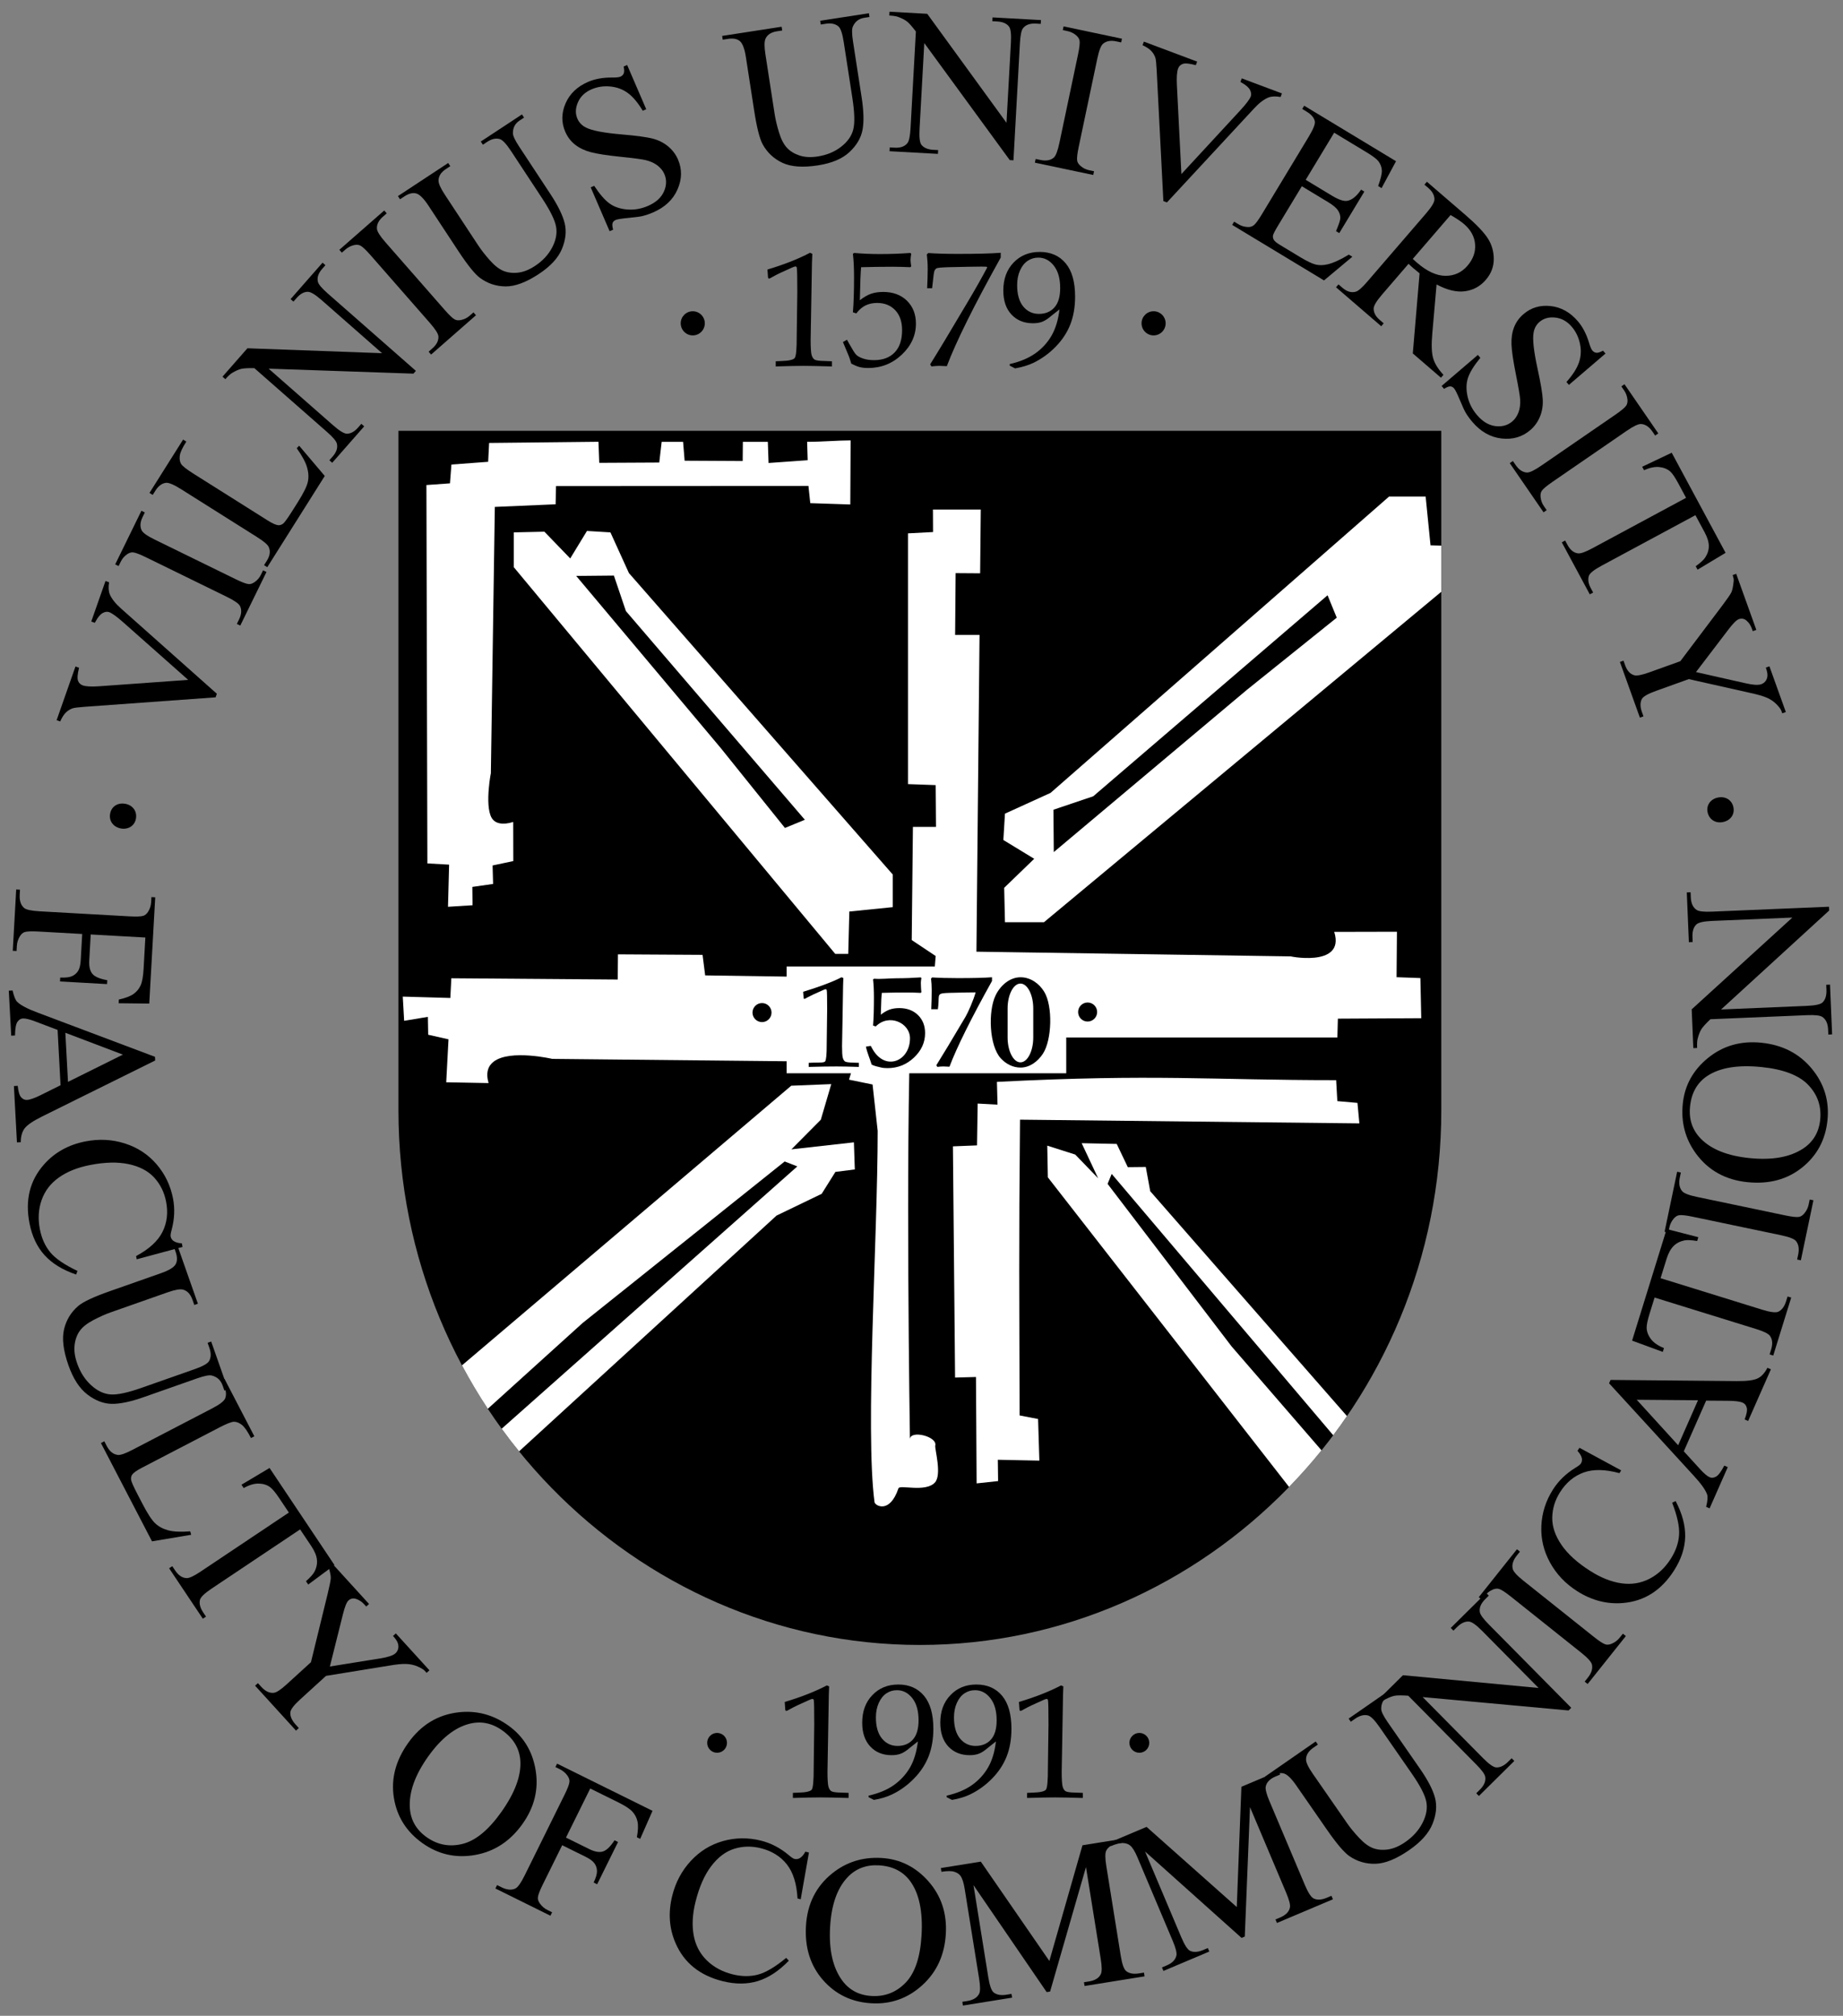 <?xml version="1.0" encoding="utf-8"?>
<!-- Generator: Adobe Illustrator 15.0.0, SVG Export Plug-In . SVG Version: 6.00 Build 0)  -->
<!DOCTYPE svg PUBLIC "-//W3C//DTD SVG 1.1//EN" "http://www.w3.org/Graphics/SVG/1.1/DTD/svg11.dtd">
<svg version="1.1" id="Layer_1" xmlns="http://www.w3.org/2000/svg" xmlns:xlink="http://www.w3.org/1999/xlink" x="0px" y="0px"
	 width="631px" height="690px" viewBox="0 0 631 690" enable-background="new 0 0 631 690" xml:space="preserve">
<rect x="0" y="0" width="631" height="690" fill="#808080" stroke="none"/>
<path d="M136.418,147.461h357.047v232.656c0,100.613-80.344,182.941-178.516,182.941h-0.016
	c-98.172,0-178.516-82.328-178.516-182.941V147.461z M136.418,147.461"/>
<path fill="#FFFFFF" d="M457.871,376.902l6.891,0.609l0.656,7.016l-116.188-1.273c-0.438,44.477-0.234,60.035-0.141,101.238
	l6.328,1.223l0.438,14.246l-14.219-0.293l0.094,7.293l-7.359,0.793l-0.219-36.414l-7.156,0.188l-0.734-79.141l8.25-0.328
	l0.219-14.32l6.797,0.363l-0.203-7.781c54.109-2.777,73.344-0.59,116.141-0.59L457.871,376.902L457.871,376.902z M457.871,376.902"
	/>
<path fill="#FFFFFF" d="M197.277,197.133l49.469,58.893l22,27.375l6.813-2.801l-61.266-71.436l-4.109-12.154L197.277,197.133z
	 M243.559,228.4l62.109,70.953v11.156l-14.875,1.5l-0.375,14.5h-4.453L175.902,194.133v-11.904l10.484-0.234l8.844,9.154
	l5.734-9.408l8.031,0.488l6.328,13.92L243.559,228.4z M243.559,228.4"/>
<path fill="#FFFFFF" d="M319.418,174.412h16.375l-0.219,21.828l-8.391-0.059l-0.172,21.156h8.359l-1.063,108.418l107.781,1.613
	c-2.469-0.393,18.734,4.371,14.719-8.393l21.469-0.049l-0.125,15.564l8.156,0.297l0.297,13.738l-28.547,0.156l-0.172,6.449H350.293
	l0.328-5.344l-22.688-0.535l-1.781-7.984l-6.969,0.328l1.172-14.357l-8.203-5.467l0.406-38.732h7.906l-0.109-14.301l-9.484-0.34
	v-85.832l8.578-0.451L319.418,174.412z M319.418,174.412"/>
<path fill="#FFFFFF" d="M300.496,387.082l-1.75-15.867l-8.063-1.648l1.859-6.07l-103.5-1.051c0.438,0.082-14.344-3.402-20.016,0.941
	c-1.891,1.434-2.781,3.746-1.75,7.344l-14.5-0.27l0.781-14.707l-6.953-1.57l-0.109-6.117l-8.125,1.344l-0.469-8.277l16.281,0.465
	l0.344-6.744l56.969,0.436l0.078-8.625l28.969,0.174l0.891,7.031l57,0.859l0.031,6.627l7.313,0.875l-0.234,5.746l6.328,0.344
	c-1.906,45.676-0.328,144.328-0.328,144.328c0-3.277,9.438-1,8.672,2.141c-0.266,1.066,2.391,10.066-0.172,12.723
	c-3.297,3.398-11.984,0.605-12.438,1.934c-3.016,8.926-8.031,5.91-8.188,4.738C296.137,489.41,300.512,423.426,300.496,387.082
	L300.496,387.082z M300.496,387.082"/>
<path fill="#FFFFFF" d="M291.121,172.682l-13.703-0.453l-0.625-5.891l-86.422,0.047l-0.141,6.232l-20.813,0.893l-1.359,91.295
	c0.234-1.549-2.266,10.752,0.266,15.123c1.141,1.984,3.75,2.564,7.391,1.426l0.031,13.387l-7.094,1.5l0.172,6.328l-7.109,1.016
	l0.078,6.27l-8.406,0.531l0.375-14.424l-7.438-0.42l-0.328-129.516l8.063-0.58l0.5-6.436l12.578-0.941l0.328-6.451l37.438-0.404
	l0.266,7.215l20.547-0.107l0.828-7.092h7.328l0.531,6.469l19.875,0.107l0.063-6.576h8.547l0.25,7.248l13.391-0.951l-0.188-6.297
	c5.281,0,10.547-0.488,14.891-0.488L291.121,172.682z M291.121,172.682"/>
<path d="M237.184,106.541c2.281,0,4.125,1.859,4.125,4.125c0,2.279-1.844,4.139-4.125,4.139s-4.125-1.859-4.125-4.139
	C233.059,108.4,234.902,106.541,237.184,106.541L237.184,106.541z M237.184,106.541"/>
<path d="M265.59,125.428v-1.762l2.125-0.098c2.438-0.076,3.906-0.42,4.375-1.027c0.484-0.613,0.703-3.096,0.688-7.473l0.203-15.076
	c0-5.047-0.063-7.811-0.172-8.326c-0.047-0.313-0.219-0.469-0.484-0.469c-0.188,0-0.594,0.156-1.25,0.436
	c-3.078,1.359-5.188,2.359-6.328,3.016c-0.797,0.469-1.266,0.705-1.391,0.705c-0.234,0-0.359-0.141-0.406-0.453l-0.188-2.645
	c5.688-1.699,10.547-3.607,14.563-5.73l0.797,0.359l-0.125,3.061l-0.266,15.672l-0.188,10.703c0,2.58,0.109,4.279,0.313,5.107
	c0.234,0.828,0.578,1.393,1.063,1.672c0.469,0.285,1.625,0.441,3.453,0.469l2.469,0.098v1.762c-4.531-0.123-7.766-0.199-9.672-0.199
	C272.98,125.229,269.793,125.305,265.59,125.428L265.59,125.428z M288.605,117.084l1.391-0.795l0.672,1.236
	c1.234,2.203,2.047,3.5,2.453,3.875c0.516,0.527,1.313,0.969,2.391,1.328c1.078,0.371,2.313,0.545,3.734,0.545
	c3.031,0,5.375-0.873,7.078-2.656c1.688-1.748,2.531-4.297,2.531-7.607c0-2.893-0.781-5.172-2.344-6.828s-3.641-2.484-6.203-2.484
	c-1.484,0-2.813,0.279-4,0.859c-1.172,0.592-2.219,1.5-3.125,2.717l-1.172-0.373c0.266-3.145,0.391-7.172,0.391-12.063
	c0-3.049-0.125-5.721-0.391-7.984l0.469-0.27c2.844,0.254,5.766,0.377,8.75,0.377c3.625,0,7.094-0.123,10.438-0.377l0.313,0.27
	c-0.156,0.902-0.234,1.607-0.234,2.123c0,0.469,0.078,1.205,0.234,2.189l-0.313,0.295c-2.078-0.092-4.063-0.156-5.953-0.156
	c-3.797,0-7.438,0.064-10.891,0.156c-0.156,1.393-0.313,5.156-0.438,11.313c1.344-1.045,2.625-1.797,3.828-2.217
	c1.219-0.424,2.609-0.629,4.156-0.629c3.375,0,6.078,1,8.141,3c2.047,2.018,3.078,4.629,3.078,7.846
	c0,4.047-1.625,7.596-4.844,10.627c-3.234,3.045-7.063,4.561-11.484,4.561c-1.125,0-2.094-0.092-2.922-0.313
	c-0.813-0.203-1.781-0.607-2.891-1.203c-0.297-1.045-0.578-1.889-0.813-2.5L288.605,117.084z M319.137,98.648h-1.703
	c0.109-2.393,0.188-4.58,0.188-6.58c0-1.779-0.109-3.436-0.297-4.969l0.484-0.482c2.688,0.188,6.031,0.295,10.063,0.295
	c6.531,0,11.453-0.123,14.75-0.387v1.641c-9.109,16.344-15.266,28.746-18.453,37.172c-1.203-0.064-2.063-0.109-2.578-0.109
	c-0.781,0-1.672,0.076-2.672,0.199l-0.453-0.715c2.484-3.957,6.719-10.973,12.672-21.047c2.797-4.689,5.078-8.738,6.875-12.141
	l-0.297-0.236l-1.719-0.033c-1.938,0-5.75,0.082-11.391,0.205c-2.344,0.08-3.672,0.205-3.984,0.393s-0.563,0.516-0.734,0.984
	c-0.141,0.482-0.359,1.902-0.578,4.262L319.137,98.648z M347.543,126.1l-1.844-0.951v-0.531c3.5-0.779,6.422-2.018,8.766-3.656
	c2.328-1.656,4.188-3.688,5.578-6.107c1.375-2.408,2.281-5.393,2.703-8.953l-2.813,2.217c-1.156,1-2.188,1.672-3.094,2.016
	c-0.891,0.344-1.969,0.516-3.172,0.516c-3.031,0-5.484-0.982-7.344-2.967c-1.875-1.984-2.813-4.736-2.813-8.254
	c0-3.918,1.172-7.107,3.5-9.543c2.344-2.439,5.328-3.656,8.969-3.656c3.734,0,6.703,1.297,8.859,3.871
	c2.172,2.582,3.25,6.377,3.25,11.426c0,3.559-0.547,6.748-1.641,9.531c-1.094,2.781-2.766,5.328-5.016,7.625
	c-2.25,2.311-4.766,4.123-7.578,5.5C352.09,125.025,349.98,125.666,347.543,126.1L347.543,126.1z M348.246,97.6
	c0,3.156,0.688,5.582,2.078,7.301c1.391,1.684,3.188,2.545,5.375,2.545c2.219,0,3.984-0.732,5.297-2.205
	c1.328-1.467,1.984-3.684,1.984-6.656c0-3.246-0.719-5.779-2.156-7.623s-3.219-2.779-5.313-2.779c-1.328,0-2.531,0.359-3.625,1.074
	c-1.094,0.721-1.984,1.813-2.641,3.285C348.574,94.025,348.246,95.713,348.246,97.6L348.246,97.6z M348.246,97.6"/>
<path d="M394.965,106.541c2.281,0,4.125,1.859,4.125,4.125c0,2.279-1.844,4.139-4.125,4.139s-4.125-1.859-4.125-4.139
	C390.84,108.4,392.684,106.541,394.965,106.541L394.965,106.541z M394.965,106.541"/>
<path d="M390.09,593.168c1.875,0,3.391,1.531,3.391,3.398c0,1.879-1.516,3.395-3.391,3.395s-3.406-1.516-3.406-3.395
	C386.684,594.699,388.215,593.168,390.09,593.168L390.09,593.168z M390.09,593.168"/>
<path d="M245.512,593.168c1.875,0,3.391,1.531,3.391,3.398c0,1.879-1.516,3.395-3.391,3.395s-3.391-1.516-3.391-3.395
	C242.121,594.699,243.637,593.168,245.512,593.168L245.512,593.168z M245.512,593.168"/>
<path d="M271.465,615.426v-1.742l2.094-0.086c2.422-0.07,3.875-0.414,4.359-1.016c0.453-0.605,0.688-3.07,0.672-7.398l0.188-14.945
	c0-5-0.047-7.746-0.156-8.262c-0.063-0.293-0.219-0.449-0.484-0.449c-0.172,0-0.594,0.141-1.234,0.434
	c-3.047,1.328-5.141,2.344-6.281,2.984c-0.781,0.465-1.25,0.688-1.359,0.688c-0.25,0-0.375-0.141-0.406-0.434l-0.188-2.633
	c5.641-1.68,10.438-3.57,14.422-5.664l0.781,0.336l-0.109,3.051l-0.266,15.531l-0.188,10.59c0,2.551,0.109,4.238,0.313,5.066
	c0.219,0.828,0.563,1.379,1.047,1.656c0.469,0.277,1.609,0.434,3.438,0.465l2.438,0.086v1.742c-4.5-0.121-7.703-0.188-9.578-0.188
	C278.793,615.238,275.621,615.305,271.465,615.426L271.465,615.426z M299.215,616.098l-1.828-0.93v-0.535
	c3.453-0.777,6.359-1.984,8.672-3.621c2.297-1.641,4.141-3.656,5.531-6.051c1.359-2.395,2.25-5.344,2.672-8.879l-2.781,2.207
	c-1.141,0.98-2.172,1.656-3.063,1.984c-0.891,0.344-1.953,0.516-3.141,0.516c-3,0-5.438-0.984-7.281-2.934
	c-1.859-1.969-2.797-4.688-2.797-8.172c0-3.895,1.156-7.051,3.484-9.453c2.313-2.426,5.266-3.629,8.875-3.629
	c3.719,0,6.641,1.285,8.781,3.824c2.156,2.57,3.219,6.328,3.219,11.313c0,3.551-0.547,6.688-1.625,9.461
	c-1.094,2.762-2.734,5.277-4.969,7.555c-2.219,2.289-4.719,4.102-7.5,5.445C303.699,615.043,301.621,615.684,299.215,616.098
	L299.215,616.098z M299.887,587.871c0,3.125,0.688,5.531,2.078,7.211c1.375,1.688,3.156,2.535,5.328,2.535
	c2.188,0,3.938-0.715,5.25-2.172c1.297-1.449,1.953-3.656,1.953-6.59c0-3.223-0.703-5.738-2.125-7.566
	c-1.438-1.828-3.188-2.746-5.266-2.746c-1.313,0-2.516,0.344-3.594,1.059c-1.078,0.703-1.969,1.801-2.625,3.254
	C300.215,584.32,299.887,585.996,299.887,587.871L299.887,587.871z M325.949,616.098l-1.828-0.93v-0.535
	c3.453-0.777,6.344-1.984,8.672-3.621c2.297-1.641,4.141-3.656,5.516-6.051s2.266-5.344,2.672-8.879l-2.766,2.207
	c-1.156,0.98-2.172,1.656-3.063,1.984c-0.891,0.344-1.953,0.516-3.156,0.516c-3,0-5.422-0.984-7.281-2.934
	c-1.844-1.969-2.781-4.688-2.781-8.172c0-3.895,1.156-7.051,3.484-9.453c2.297-2.426,5.266-3.629,8.875-3.629
	c3.703,0,6.641,1.285,8.781,3.824c2.141,2.57,3.219,6.328,3.219,11.313c0,3.551-0.547,6.688-1.625,9.461
	c-1.094,2.762-2.734,5.277-4.969,7.555c-2.234,2.289-4.734,4.102-7.516,5.445C330.434,615.043,328.355,615.684,325.949,616.098
	L325.949,616.098z M326.621,587.871c0,3.125,0.688,5.531,2.063,7.211c1.391,1.688,3.156,2.535,5.328,2.535
	c2.203,0,3.953-0.715,5.266-2.172c1.297-1.449,1.953-3.656,1.953-6.59c0-3.223-0.719-5.738-2.141-7.566s-3.188-2.746-5.266-2.746
	c-1.313,0-2.5,0.344-3.578,1.059c-1.094,0.703-1.969,1.801-2.625,3.254C326.949,584.32,326.621,585.996,326.621,587.871
	L326.621,587.871z M351.652,615.426v-1.742l2.109-0.086c2.406-0.07,3.859-0.414,4.344-1.016c0.469-0.605,0.688-3.07,0.672-7.398
	l0.203-14.945c0-5-0.063-7.746-0.172-8.262c-0.063-0.293-0.219-0.449-0.484-0.449c-0.172,0-0.594,0.141-1.234,0.434
	c-3.047,1.328-5.141,2.344-6.281,2.984c-0.781,0.465-1.25,0.688-1.359,0.688c-0.234,0-0.375-0.141-0.406-0.434l-0.188-2.633
	c5.641-1.68,10.438-3.57,14.422-5.664l0.781,0.336l-0.109,3.051l-0.266,15.531l-0.188,10.59c0,2.551,0.109,4.238,0.313,5.066
	c0.219,0.828,0.563,1.379,1.047,1.656c0.469,0.277,1.609,0.434,3.438,0.465l2.438,0.086v1.742c-4.5-0.121-7.703-0.188-9.578-0.188
	C358.98,615.238,355.809,615.305,351.652,615.426L351.652,615.426z M351.652,615.426"/>
<rect x="269.324" y="330.82" fill="#FFFFFF" width="95.734" height="36.551"/>
<path d="M260.902,343.34c1.797,0,3.25,1.465,3.25,3.262c0,1.801-1.453,3.254-3.25,3.254s-3.266-1.453-3.266-3.254
	C257.637,344.805,259.105,343.34,260.902,343.34L260.902,343.34z"/>
<path d="M276.887,365.199v-1.395l1.672-0.074c1.922-0.047,3.563,0.074,3.938-0.41c0.375-0.48,0.563-2.449,0.547-5.895l0.156-11.883
	c0-3.984-0.047-6.172-0.141-6.582c-0.047-0.23-0.172-0.363-0.375-0.363c-0.156,0-0.484,0.117-0.984,0.348
	c-2.438,1.066-4.25,1.91-5.156,2.41c-0.625,0.375-1,0.555-1.094,0.555c-0.188,0-0.297-0.105-0.313-0.352l-0.156-2.082
	c4.484-1.344,9.969-3.293,13.141-4.967l0.625,0.279l-0.094,2.426l-0.203,12.352l-0.156,8.445c0,2.031,0.078,3.375,0.25,4.031
	s0.453,1.09,0.828,1.328c0.391,0.211,1.297,0.328,2.734,0.359l1.953,0.074v1.395c-3.594-0.117-6.125-0.156-7.625-0.156
	C284.699,365.043,280.199,365.082,276.887,365.199L276.887,365.199z"/>
<path d="M372.371,343.148c1.797,0,3.266,1.469,3.266,3.262c0,1.805-1.469,3.258-3.266,3.258s-3.25-1.453-3.25-3.258
	C369.121,344.617,370.574,343.148,372.371,343.148L372.371,343.148z"/>
<path d="M349.402,334.51h0.016c3.344,0,6.328,2.072,8.078,4.936c3,4.875,2.672,16.465-0.406,21.203
	c-1.797,2.754-4.578,4.777-7.672,4.777h-0.016c-2.594,0-4.969-1.227-6.734-3.137c-4.047-4.379-4.375-16.156-1.844-21.484
	C342.48,337.305,345.715,334.51,349.402,334.51L349.402,334.51z"/>
<path fill="#FFFFFF" d="M349.371,336.668L349.371,336.668c2.422,0,4.391,3.844,4.391,8.516v9.934c0,4.688-1.969,8.516-4.391,8.516
	c-2.406,0-4.391-3.828-4.391-8.516v-9.934C344.98,340.512,346.965,336.668,349.371,336.668L349.371,336.668z"/>
<path d="M296.465,358.254l1.656-0.258l0.531,0.965c4.406,7.91,12.906,4.293,12.906-3.559c0-5.27-7.188-8.613-11.719-4.063
	l-0.922-0.297c0.203-2.484,0.297-5.656,0.297-9.516c0-2.41-0.094-4.516-0.297-6.299l0.375-0.219
	c2.234,0.203,5.328-0.156,7.688-0.156c2.859,0,5.594-0.113,8.234-0.297l0.25,0.199c-0.125,0.721-0.188,1.285-0.188,1.689
	c0,0.359,0.063,2.395,0.188,3.172l-0.25,0.238c-1.625-0.086-3.203-0.125-4.703-0.125c-3,0-5.859,0.039-8.594,0.125
	c-0.125,1.07-0.234,2.605-0.344,7.465c1.063-0.828,2.078-1.41,3.031-1.754c0.953-0.328,2.047-0.5,3.281-0.5
	c2.656,0,4.781,0.805,6.406,2.379c1.625,1.598,2.438,3.656,2.438,6.188c0,3.207-1.281,5.984-3.828,8.395
	c-2.547,2.383-5.563,3.59-9.047,3.59c-0.891,0-1.656-0.074-2.313-0.246c-0.641-0.156-2.25-0.484-3.109-0.961
	C297.855,362.477,296.871,360.254,296.465,358.254L296.465,358.254z"/>
<path d="M321.105,345.445h-2.266c0.109-1.887,0.156-4.984,0.156-6.559c0-1.41-0.078-2.703-0.234-3.926l0.391-0.393
	c2.109,0.16,5.672,0.236,8.844,0.236c5.156,0,9.031-0.092,11.641-0.295v1.279c-7.188,12.91-12.047,22.688-14.563,29.344
	c-0.953-0.066-1.625-0.09-2.031-0.09c-0.625,0-1.328,0.039-2.109,0.156l-0.359-0.566c1.969-3.121,5.297-8.656,10-16.605
	c0.797-1.344,2.75-5.707,3.453-8.344c-1.547,0-4.547,0.055-9,0.172c-4.484,0.141-3.406,0.449-3.781,4.375L321.105,345.445z"/>
<path fill="#2D2C2B" d="M321.105,345.445"/>
<g>
	<ellipse fill="none" cx="315.809" cy="345.863" rx="261.156" ry="293.123"/>
	<path d="M41.341,283.567c-2.615-0.509-4.109-2.634-3.627-5.108c0.481-2.474,2.649-3.812,5.265-3.303
		c2.474,0.481,4.052,2.549,3.542,5.165C46.054,282.724,43.815,284.048,41.341,283.567z"/>
	<path d="M36.116,198.882l1.227,0.431c-0.271,1.693-0.187,3.077,0.256,4.151c0.672,1.553,1.965,3.175,3.88,4.866l32.765,29.136
		l-0.431,1.228l-44.694,3.228c-2.293,0.163-3.723,0.344-4.289,0.542c-0.879,0.312-1.655,0.804-2.326,1.475
		c-0.67,0.672-1.301,1.673-1.894,3.005l-1.227-0.431l6.456-18.375l1.227,0.431c-0.531,2.149-0.651,3.622-0.36,4.419
		c0.291,0.798,0.834,1.337,1.63,1.616c1.106,0.389,3.009,0.486,5.71,0.292l30.39-2.179l-22.309-19.761
		c-2.2-1.94-3.797-3.085-4.792-3.435c-0.641-0.225-1.368-0.12-2.179,0.315c-0.812,0.436-1.606,1.374-2.386,2.813
		c-0.061,0.104-0.16,0.279-0.297,0.529l-1.228-0.431L36.116,198.882z"/>
	<path d="M90.068,195.216l1.168,0.572l-8.976,18.348l-1.168-0.572l0.742-1.516c0.865-1.768,0.978-3.304,0.337-4.609
		c-0.426-0.835-1.924-1.88-4.493-3.137l-27.664-13.534c-2.168-1.061-3.667-1.625-4.496-1.691c-0.629-0.046-1.293,0.164-1.991,0.63
		c-0.958,0.68-1.685,1.524-2.179,2.535l-0.742,1.516l-1.168-0.571l8.977-18.348l1.168,0.571l-0.757,1.547
		c-0.855,1.748-0.962,3.274-0.322,4.578c0.417,0.856,1.909,1.913,4.477,3.169l27.664,13.534c2.169,1.061,3.667,1.625,4.496,1.691
		c0.629,0.047,1.298-0.173,2.007-0.662c0.948-0.658,1.669-1.492,2.164-2.503L90.068,195.216z"/>
	<path d="M101.595,153.419l0.827-0.851l8.77,10.349l-19.684,31.229l-1.101-0.694l0.956-1.517c1.075-1.705,1.289-3.274,0.641-4.708
		c-0.372-0.816-1.708-1.949-4.008-3.399l-26.023-16.403c-2.518-1.587-4.269-2.303-5.253-2.148c-1.36,0.224-2.521,1.099-3.483,2.625
		l-0.956,1.517l-1.101-0.694l11.511-18.261l1.1,0.693c-1.369,2.129-2.118,3.756-2.245,4.881s0.026,2.046,0.461,2.763
		c0.435,0.717,1.852,1.832,4.25,3.344l25.339,15.972c1.646,1.038,2.876,1.591,3.69,1.661c0.566,0.024,1.105-0.148,1.616-0.519
		c0.51-0.371,1.584-1.854,3.222-4.452l1.856-2.944c1.95-3.093,3.09-5.408,3.421-6.945c0.332-1.536,0.242-3.186-0.268-4.948
		C104.622,158.209,103.443,156.025,101.595,153.419z"/>
	<path d="M76.178,128.933l8.536-9.722l46.097,1.687l-20.66-18.138c-2.202-1.933-3.792-2.892-4.771-2.878
		c-1.312,0.002-2.586,0.708-3.823,2.117l-1.09,1.242l-0.978-0.858l10.948-12.47l0.978,0.858l-1.113,1.268
		c-1.33,1.515-1.815,2.991-1.456,4.429c0.224,0.883,1.339,2.205,3.347,3.968l30.197,26.511l-0.835,0.951l-49.586-1.709
		l22.061,19.367c2.202,1.933,3.784,2.901,4.748,2.905c1.327-0.02,2.602-0.725,3.823-2.117l1.113-1.268l0.978,0.858l-10.948,12.47
		l-0.978-0.858l1.09-1.242c1.345-1.532,1.838-3.017,1.479-4.456c-0.224-0.882-1.339-2.205-3.347-3.968l-24.913-21.872
		c-2.128-0.027-3.621,0.057-4.48,0.254c-0.859,0.197-1.912,0.668-3.159,1.414c-0.607,0.372-1.367,1.077-2.279,2.116L76.178,128.933z
		"/>
	<path d="M162.107,106.929l0.857,0.979L147.6,121.366l-0.857-0.978l1.269-1.112c1.481-1.297,2.178-2.671,2.091-4.122
		c-0.071-0.935-1.048-2.478-2.933-4.629L126.878,87.36c-1.59-1.816-2.756-2.914-3.494-3.295c-0.563-0.286-1.256-0.349-2.081-0.188
		c-1.146,0.257-2.143,0.755-2.989,1.497l-1.27,1.112l-0.857-0.979l15.365-13.459l0.857,0.979l-1.296,1.135
		c-1.463,1.282-2.151,2.648-2.065,4.099c0.054,0.951,1.022,2.501,2.906,4.652l20.293,23.166c1.591,1.816,2.755,2.914,3.494,3.295
		c0.562,0.287,1.264,0.341,2.107,0.164c1.128-0.241,2.116-0.732,2.962-1.474L162.107,106.929z"/>
	<path d="M165.328,49.532l-0.715-1.086l14.094-9.28l0.715,1.086l-1.498,0.986c-1.566,1.031-2.338,2.48-2.316,4.345
		c-0.012,0.878,0.711,2.422,2.167,4.634l10.633,16.149c2.629,3.994,4.272,7.352,4.93,10.077c0.657,2.724,0.345,5.638-0.937,8.741
		c-1.282,3.103-3.92,5.97-7.913,8.599c-4.346,2.861-8.141,4.279-11.384,4.254c-3.244-0.025-6.173-1-8.789-2.927
		c-1.773-1.329-4.239-4.392-7.397-9.188l-10.247-15.562c-1.611-2.447-3.006-3.83-4.184-4.148c-1.178-0.319-2.521,0.018-4.028,1.01
		l-1.498,0.986l-0.715-1.086l17.207-11.33l0.715,1.086l-1.527,1.005c-1.644,1.083-2.477,2.375-2.499,3.876
		c-0.026,1.027,0.696,2.656,2.166,4.888l11.426,17.354c1.019,1.546,2.327,3.225,3.925,5.034c1.598,1.81,3.137,3.028,4.616,3.654
		c1.479,0.626,3.156,0.841,5.033,0.643c1.876-0.197,3.832-0.966,5.868-2.307c2.604-1.714,4.56-3.815,5.867-6.305
		c1.308-2.488,1.755-4.866,1.342-7.135c-0.413-2.267-2.011-5.516-4.795-9.744l-10.614-16.12c-1.637-2.486-2.936-3.861-3.896-4.127
		c-1.331-0.358-2.75-0.042-4.257,0.951L165.328,49.532z"/>
	<path d="M214.721,22.251l6.533,15.139l-1.194,0.515c-1.641-2.738-3.333-4.751-5.077-6.042c-1.744-1.29-3.759-2.041-6.046-2.253
		c-2.287-0.212-4.42,0.108-6.4,0.962c-2.239,0.966-3.794,2.448-4.667,4.445c-0.874,1.999-0.935,3.869-0.182,5.612
		c0.576,1.334,1.563,2.35,2.962,3.048c2.03,1.038,6.133,1.821,12.308,2.347c5.036,0.431,8.554,0.91,10.556,1.437
		c2.002,0.528,3.75,1.413,5.244,2.657c1.494,1.245,2.617,2.738,3.37,4.481c1.43,3.314,1.376,6.726-0.159,10.234
		c-1.536,3.51-4.327,6.137-8.373,7.883c-1.27,0.548-2.506,0.966-3.708,1.255c-0.714,0.18-2.266,0.384-4.656,0.612
		s-3.866,0.462-4.425,0.704c-0.538,0.232-0.894,0.577-1.066,1.034c-0.173,0.458-0.116,1.225,0.169,2.301l-1.194,0.516l-6.477-15.01
		l1.194-0.515c1.916,2.9,3.683,4.926,5.303,6.078c1.62,1.152,3.626,1.824,6.02,2.016c2.393,0.192,4.752-0.213,7.076-1.216
		c2.69-1.161,4.508-2.788,5.456-4.881c0.947-2.093,1.003-4.109,0.167-6.045c-0.464-1.076-1.229-2.035-2.294-2.877
		c-1.066-0.842-2.427-1.467-4.083-1.875c-1.118-0.284-4.002-0.667-8.652-1.149c-4.649-0.482-8.035-1.006-10.155-1.572
		c-2.12-0.565-3.915-1.425-5.382-2.579c-1.468-1.153-2.591-2.634-3.372-4.441c-1.356-3.142-1.318-6.368,0.112-9.678
		c1.43-3.31,4.007-5.769,7.73-7.375c2.324-1.003,5.034-1.496,8.13-1.479c1.437,0.018,2.403-0.08,2.898-0.293
		c0.56-0.241,0.945-0.605,1.156-1.092s0.206-1.282-0.015-2.387L214.721,22.251z"/>
	<path d="M281.012,8.394l-0.199-1.286L297.49,4.53l0.199,1.286l-1.772,0.274c-1.853,0.286-3.158,1.283-3.914,2.988
		c-0.375,0.793-0.361,2.499,0.044,5.116l2.954,19.109c0.73,4.725,0.828,8.463,0.293,11.214c-0.535,2.751-2.031,5.271-4.488,7.56
		s-6.047,3.799-10.772,4.529c-5.142,0.795-9.184,0.506-12.123-0.865c-2.939-1.372-5.198-3.477-6.775-6.316
		c-1.06-1.947-2.028-5.757-2.906-11.433l-2.847-18.414c-0.448-2.895-1.141-4.733-2.08-5.513s-2.3-1.032-4.083-0.756l-1.772,0.274
		l-0.199-1.286l20.36-3.147l0.199,1.286l-1.807,0.279c-1.946,0.301-3.24,1.129-3.885,2.486c-0.45,0.923-0.471,2.705-0.063,5.346
		l3.174,20.534c0.283,1.83,0.774,3.9,1.476,6.21c0.701,2.311,1.593,4.058,2.678,5.242c1.084,1.185,2.521,2.077,4.31,2.678
		c1.788,0.602,3.887,0.715,6.296,0.343c3.081-0.476,5.733-1.574,7.958-3.293c2.225-1.719,3.62-3.695,4.188-5.93
		c0.567-2.233,0.465-5.853-0.309-10.855l-2.949-19.074c-0.455-2.941-1.064-4.732-1.827-5.374c-1.061-0.879-2.483-1.181-4.267-0.905
		L281.012,8.394z"/>
	<path d="M304.547,4.016l12.917,0.712l27.133,37.304l1.514-27.451c0.161-2.925-0.066-4.769-0.682-5.53
		c-0.812-1.03-2.153-1.597-4.025-1.701l-1.65-0.091l0.072-1.299l16.568,0.913l-0.071,1.299l-1.686-0.093
		c-2.013-0.111-3.474,0.419-4.383,1.589c-0.557,0.721-0.908,2.415-1.055,5.083l-2.212,40.123l-1.264-0.069l-29.269-40.063
		l-1.616,29.311c-0.161,2.926,0.054,4.769,0.646,5.528c0.835,1.032,2.177,1.599,4.026,1.701l1.685,0.093l-0.071,1.298l-16.568-0.913
		l0.071-1.299l1.65,0.091c2.036,0.112,3.509-0.417,4.418-1.587c0.556-0.721,0.908-2.415,1.055-5.083l1.825-33.102
		c-1.292-1.691-2.281-2.813-2.966-3.368c-0.686-0.554-1.707-1.092-3.063-1.612c-0.667-0.248-1.691-0.41-3.072-0.486L304.547,4.016z"
		/>
	<path d="M374.573,58.619l-0.269,1.273l-19.986-4.212l0.268-1.273l1.651,0.348c1.927,0.406,3.443,0.139,4.552-0.801
		c0.705-0.618,1.353-2.325,1.942-5.124l6.351-30.135c0.497-2.362,0.677-3.953,0.538-4.772c-0.108-0.622-0.475-1.214-1.099-1.777
		c-0.894-0.763-1.89-1.26-2.99-1.492l-1.651-0.348l0.268-1.273l19.987,4.212l-0.269,1.273l-1.686-0.355
		c-1.903-0.401-3.409-0.131-4.518,0.809c-0.729,0.613-1.387,2.319-1.977,5.117l-6.351,30.135c-0.497,2.362-0.677,3.953-0.538,4.773
		c0.108,0.622,0.485,1.216,1.133,1.784c0.87,0.758,1.855,1.253,2.957,1.485L374.573,58.619z"/>
	<path d="M438.906,31.98l-0.457,1.218c-1.688-0.307-3.073-0.251-4.156,0.168c-1.566,0.639-3.216,1.898-4.946,3.777l-29.818,32.146
		l-1.218-0.457l-2.288-44.752c-0.114-2.296-0.266-3.729-0.452-4.3c-0.293-0.886-0.769-1.671-1.425-2.356
		c-0.657-0.684-1.646-1.336-2.965-1.957l0.457-1.218l18.235,6.841l-0.456,1.218c-2.138-0.576-3.608-0.728-4.411-0.453
		c-0.805,0.274-1.354,0.806-1.65,1.596c-0.412,1.098-0.549,2.999-0.412,5.703l1.54,30.429l20.226-21.888
		c1.986-2.159,3.165-3.732,3.535-4.719c0.239-0.636,0.149-1.365-0.269-2.185c-0.419-0.82-1.34-1.635-2.764-2.444
		c-0.102-0.063-0.275-0.166-0.522-0.309l0.457-1.218L438.906,31.98z"/>
	<path d="M456.788,45.425l-9.745,16.128l8.967,5.418c2.327,1.406,4.094,1.995,5.301,1.765c1.6-0.292,3.164-1.566,4.69-3.82
		l1.113,0.673l-8.582,14.202l-1.113-0.672c0.919-2.156,1.408-3.599,1.467-4.331c0.063-0.92-0.195-1.829-0.775-2.728
		s-1.723-1.863-3.428-2.893l-8.967-5.418l-8.127,13.45c-1.091,1.805-1.675,2.952-1.75,3.44c-0.076,0.488,0.017,0.969,0.279,1.442
		c0.261,0.473,0.954,1.049,2.077,1.728l6.921,4.182c2.307,1.394,4.079,2.246,5.316,2.555c1.236,0.31,2.621,0.284,4.154-0.078
		c1.994-0.492,4.401-1.598,7.221-3.318l1.204,0.728l-9.702,8.104l-31.444-19l0.673-1.113l1.444,0.873
		c0.963,0.582,2.015,0.903,3.156,0.962c0.836,0.067,1.563-0.151,2.182-0.653c0.618-0.502,1.527-1.747,2.728-3.733l16.018-26.509
		c1.563-2.587,2.267-4.34,2.108-5.257c-0.237-1.238-1.198-2.367-2.883-3.385l-1.444-0.873l0.673-1.114l31.443,19l-4.948,9.209
		l-1.174-0.709c0.876-2.401,1.301-4.157,1.273-5.269c-0.026-1.111-0.414-2.181-1.162-3.208c-0.621-0.786-1.944-1.791-3.971-3.015
		L456.788,45.425z"/>
	<path d="M493.352,129.286l-9.642-8.307l2.323-27.419c-0.937-0.745-1.688-1.362-2.257-1.852c-0.231-0.199-0.476-0.417-0.734-0.656
		c-0.259-0.238-0.522-0.489-0.791-0.751l-9.041,10.494c-1.959,2.273-2.927,3.899-2.903,4.877c0.002,1.363,0.678,2.625,2.027,3.788
		l1.411,1.216l-0.849,0.985l-15.475-13.332l0.849-0.985l1.358,1.17c1.527,1.315,3.047,1.76,4.562,1.331
		c0.847-0.229,2.157-1.374,3.932-3.434l20.102-23.332c1.958-2.272,2.926-3.898,2.903-4.877c-0.02-1.377-0.713-2.656-2.08-3.833
		l-1.358-1.17l0.849-0.985l13.157,11.335c3.836,3.304,6.423,6.02,7.761,8.147s1.995,4.488,1.973,7.083
		c-0.023,2.594-0.93,4.93-2.72,7.008c-1.912,2.22-4.296,3.522-7.149,3.909c-2.855,0.387-6.091-0.39-9.709-2.332l-1.469,16.786
		c-0.345,3.848-0.241,6.69,0.311,8.527s1.722,3.711,3.51,5.622L493.352,129.286z M483.696,88.624
		c0.337,0.291,0.626,0.547,0.867,0.771s0.441,0.403,0.602,0.541c3.444,2.968,6.684,4.459,9.718,4.475s5.546-1.131,7.534-3.439
		c1.942-2.255,2.816-4.697,2.621-7.324c-0.195-2.628-1.456-4.944-3.782-6.948c-1.03-0.888-2.569-1.919-4.617-3.097L483.696,88.624z"
		/>
	<path d="M549.687,121.021l-12.527,10.72l-0.846-0.988c2.13-2.378,3.552-4.59,4.269-6.637c0.716-2.047,0.837-4.194,0.364-6.442
		c-0.474-2.248-1.411-4.191-2.813-5.829c-1.585-1.853-3.46-2.9-5.627-3.143c-2.168-0.244-3.972,0.252-5.414,1.486
		c-1.104,0.945-1.783,2.188-2.036,3.731c-0.391,2.247,0.075,6.397,1.4,12.452c1.078,4.938,1.662,8.44,1.751,10.509
		c0.088,2.068-0.241,4-0.987,5.795c-0.747,1.795-1.841,3.31-3.283,4.544c-2.743,2.347-6.018,3.305-9.823,2.876
		c-3.808-0.429-7.143-2.318-10.007-5.666c-0.899-1.051-1.665-2.108-2.297-3.171c-0.383-0.628-1.037-2.05-1.962-4.267
		s-1.585-3.556-1.981-4.019c-0.381-0.445-0.815-0.683-1.304-0.712c-0.488-0.03-1.204,0.251-2.147,0.843l-0.846-0.988l12.422-10.628
		l0.845,0.989c-2.204,2.688-3.616,4.975-4.236,6.864c-0.621,1.888-0.669,4.003-0.145,6.347c0.524,2.343,1.609,4.476,3.255,6.399
		c1.904,2.226,3.996,3.481,6.277,3.767c2.279,0.285,4.221-0.257,5.824-1.629c0.89-0.762,1.58-1.776,2.069-3.043
		c0.488-1.267,0.683-2.752,0.583-4.455c-0.06-1.152-0.548-4.02-1.463-8.604c-0.914-4.584-1.416-7.973-1.503-10.166
		c-0.087-2.192,0.203-4.161,0.871-5.904c0.667-1.743,1.749-3.255,3.245-4.535c2.6-2.225,5.692-3.144,9.278-2.757
		c3.585,0.387,6.695,2.121,9.332,5.202c1.646,1.923,2.918,4.366,3.818,7.328c0.407,1.378,0.787,2.272,1.138,2.682
		c0.396,0.463,0.857,0.723,1.386,0.781c0.527,0.058,1.285-0.183,2.274-0.721L549.687,121.021z"/>
	<path d="M529.547,174.626l-1.071,0.737l-11.573-16.831l1.072-0.737l0.956,1.391c1.115,1.623,2.398,2.475,3.85,2.558
		c0.937,0.039,2.583-0.752,4.939-2.372l25.377-17.449c1.988-1.368,3.216-2.397,3.681-3.086c0.35-0.525,0.492-1.207,0.429-2.044
		c-0.121-1.169-0.5-2.216-1.138-3.143l-0.956-1.391l1.072-0.737l11.573,16.831l-1.072,0.737l-0.976-1.42
		c-1.103-1.603-2.38-2.446-3.83-2.529c-0.95-0.058-2.604,0.723-4.959,2.343l-25.377,17.449c-1.989,1.368-3.217,2.396-3.681,3.085
		c-0.351,0.525-0.487,1.216-0.409,2.073c0.107,1.149,0.479,2.188,1.117,3.114L529.547,174.626z"/>
	<path d="M590.801,189.231l-9.595,5.763l-0.633-1.176c1.611-1.161,2.683-2.137,3.215-2.928c0.853-1.284,1.276-2.61,1.272-3.979
		c-0.005-1.369-0.474-2.919-1.407-4.653l-3.182-5.913L548.4,193.608c-2.58,1.389-4.04,2.534-4.38,3.436
		c-0.444,1.25-0.229,2.691,0.649,4.322l0.783,1.455l-1.146,0.617l-9.581-17.8l1.146-0.616l0.8,1.486
		c0.955,1.774,2.17,2.745,3.643,2.91c0.904,0.098,2.533-0.485,4.887-1.751l32.07-17.263l-2.716-5.046
		c-1.056-1.961-1.949-3.276-2.683-3.946c-0.97-0.862-2.218-1.375-3.743-1.539s-3.276,0.193-5.253,1.071l-0.633-1.176l10.111-4.804
		L590.801,189.231z"/>
	<path d="M605.808,228.073l5.619,15.651l-1.225,0.439l-0.309-0.86c-0.206-0.574-0.761-1.321-1.664-2.241
		c-0.903-0.921-1.992-1.663-3.265-2.227c-1.273-0.564-3.218-1.123-5.832-1.679l-20.926-4.701l-11.25,4.039
		c-2.758,0.99-4.367,1.917-4.829,2.78c-0.625,1.171-0.613,2.661,0.036,4.47l0.522,1.456l-1.224,0.44l-6.844-19.059l1.225-0.439
		l0.57,1.588c0.681,1.897,1.737,3.037,3.17,3.419c0.88,0.231,2.577-0.104,5.093-1.007l10.621-3.813l14.374-19.057
		c1.683-2.248,2.707-3.73,3.073-4.446c0.364-0.717,0.641-2.03,0.827-3.939c0.062-0.521-0.058-1.2-0.358-2.038l1.224-0.439
		l6.891,19.191l-1.224,0.439l-0.356-0.992c-0.373-1.037-0.958-1.904-1.756-2.601c-0.799-0.697-1.683-0.871-2.653-0.523
		c-0.794,0.285-1.986,1.473-3.576,3.563l-11.098,14.556l16.991,3.835c2.548,0.579,4.33,0.687,5.345,0.322
		c0.617-0.221,1.111-0.58,1.482-1.074c0.37-0.494,0.586-1.088,0.648-1.783c0.062-0.695-0.121-1.638-0.549-2.829L605.808,228.073z"/>
	<path d="M588.179,272.988c2.612-0.526,4.803,0.869,5.301,3.339s-0.996,4.534-3.608,5.061c-2.47,0.498-4.718-0.813-5.243-3.424
		C584.145,275.563,585.709,273.485,588.179,272.988z"/>
</g>
<g>
	<ellipse fill="none" cx="315.215" cy="344.947" rx="311.343" ry="340.157"/>
	<path d="M49.768,320.911l-18.709-1.05l-0.5,8.907c-0.115,2.043,0.24,3.564,1.064,4.563c0.824,0.999,2.526,1.727,5.106,2.186
		l-0.075,1.334l-16.111-0.904l0.075-1.334c1.85,0.08,3.221-0.091,4.113-0.511c0.892-0.42,1.578-1.033,2.057-1.838
		c0.479-0.805,0.765-2.025,0.857-3.66l0.5-8.907l-14.953-0.839c-2.411-0.135-4.01-0.068-4.8,0.201
		c-0.599,0.208-1.13,0.684-1.594,1.43c-0.621,1.026-0.964,2.116-1.028,3.27l-0.099,1.767l-1.299-0.073l1.177-20.987l1.299,0.073
		L6.75,306.27c-0.113,2.02,0.377,3.518,1.473,4.496c0.716,0.619,2.502,1.008,5.357,1.168l30.749,1.726
		c2.41,0.135,4.01,0.068,4.8-0.201c0.598-0.208,1.129-0.672,1.592-1.394c0.62-1.002,0.962-2.093,1.028-3.271l0.097-1.731
		l1.299,0.073l-2.042,36.385l-10.486-0.118l0.071-1.262c2.258-0.501,3.931-1.136,5.019-1.907c1.087-0.771,1.899-1.751,2.436-2.938
		c0.536-1.188,0.875-3.056,1.019-5.604L49.768,320.911z"/>
	<path d="M20.735,371.468l-1.018-18.935l-7.691-2.914c-1.893-0.718-3.295-1.053-4.208-1.004c-0.726,0.039-1.345,0.428-1.856,1.167
		c-0.512,0.738-0.787,2.291-0.823,4.656l-1.299,0.069l-0.828-15.399l1.299-0.07c0.461,2.024,0.988,3.322,1.582,3.894
		c1.189,1.166,3.544,2.401,7.065,3.708l40.102,15.098l0.068,1.262L14.444,382.15c-3.109,1.541-5.108,2.896-5.996,4.065
		s-1.336,2.754-1.346,4.756l-1.299,0.07l-1.037-19.295l1.299-0.069c0.198,1.942,0.585,3.241,1.16,3.897s1.249,0.964,2.021,0.923
		c1.03-0.056,2.63-0.624,4.802-1.705L20.735,371.468z M23.279,370.318l18.792-9.329l-19.695-7.478L23.279,370.318z"/>
	<path d="M62.498,426.821l-15.687,4.226l-0.216-1.099c4.473-2.401,7.488-5.166,9.046-8.294c1.558-3.129,1.964-6.595,1.216-10.398
		c-0.627-3.189-1.982-5.917-4.063-8.182c-2.082-2.266-4.993-3.798-8.732-4.596c-3.74-0.799-8.174-0.693-13.302,0.315
		c-4.231,0.832-7.763,2.25-10.593,4.254c-2.831,2.005-4.799,4.569-5.904,7.695c-1.105,3.125-1.305,6.482-0.599,10.074
		c0.613,3.118,1.804,5.743,3.573,7.874c1.768,2.13,4.866,4.245,9.291,6.344l-0.474,1.234c-4.637-1.591-8.236-3.804-10.8-6.637
		c-2.564-2.833-4.28-6.459-5.148-10.877c-1.566-7.962,0.096-14.693,4.986-20.194c3.637-4.102,8.353-6.722,14.147-7.861
		c4.668-0.918,9.168-0.687,13.501,0.694c4.332,1.381,7.944,3.744,10.835,7.09c2.891,3.346,4.776,7.251,5.654,11.716
		c0.683,3.474,0.529,7.062-0.463,10.766c-0.311,1.092-0.424,1.851-0.34,2.276c0.125,0.638,0.453,1.149,0.983,1.536
		c0.742,0.492,1.69,0.76,2.845,0.803L62.498,426.821z"/>
	<path d="M71.077,459.63l1.228-0.432l5.751,16.354l-1.227,0.432l-0.611-1.738c-0.639-1.817-1.872-2.953-3.696-3.409
		c-0.853-0.235-2.529,0.086-5.027,0.965l-18.241,6.415c-4.51,1.586-8.171,2.356-10.982,2.312c-2.811-0.045-5.58-1.1-8.306-3.166
		c-2.726-2.065-4.904-5.415-6.534-10.049c-1.773-5.043-2.268-9.17-1.484-12.38c0.783-3.211,2.421-5.867,4.912-7.969
		c1.712-1.419,5.276-3.08,10.694-4.985l17.577-6.183c2.764-0.972,4.439-2.001,5.026-3.088c0.586-1.087,0.572-2.506-0.043-4.254
		l-0.611-1.738l1.227-0.432l7.022,19.966l-1.227,0.432l-0.623-1.771c-0.671-1.908-1.737-3.064-3.196-3.471
		c-0.996-0.288-2.754,0.012-5.274,0.898l-19.601,6.894c-1.747,0.614-3.689,1.482-5.829,2.605c-2.139,1.122-3.688,2.336-4.644,3.643
		s-1.559,2.916-1.805,4.828c-0.247,1.911,0.045,4.048,0.876,6.41c1.063,3.021,2.654,5.499,4.775,7.433
		c2.121,1.935,4.336,2.986,6.645,3.157c2.308,0.171,5.851-0.584,10.626-2.264l18.208-6.403c2.808-0.987,4.453-1.924,4.938-2.809
		c0.661-1.228,0.685-2.717,0.069-4.466L71.077,459.63z"/>
	<path d="M65.125,524.172l0.331,1.171l-13.412,2.249l-17.489-33.649l1.154-0.6l0.85,1.635c0.955,1.837,2.22,2.849,3.796,3.033
		c0.898,0.104,2.554-0.473,4.966-1.727l27.295-14.187c2.641-1.373,4.139-2.531,4.494-3.476c0.482-1.309,0.295-2.786-0.56-4.431
		l-0.85-1.635l1.154-0.6l10.227,19.677l-1.154,0.6c-1.179-2.317-2.228-3.828-3.147-4.53c-0.92-0.702-1.802-1.052-2.645-1.048
		c-0.844,0.004-2.523,0.66-5.039,1.968l-26.578,13.814c-1.727,0.897-2.823,1.685-3.29,2.361c-0.304,0.483-0.421,1.046-0.351,1.688
		c0.069,0.642,0.832,2.362,2.287,5.161l1.649,3.173c1.732,3.333,3.187,5.548,4.365,6.645c1.178,1.098,2.664,1.886,4.458,2.364
		S61.927,524.423,65.125,524.172z"/>
	<path d="M114.517,535.71l-8.992,6.665l-0.763-1.141c1.489-1.315,2.457-2.397,2.904-3.246c0.715-1.376,0.996-2.759,0.842-4.147
		c-0.154-1.39-0.792-2.925-1.917-4.605l-3.835-5.734l-30.276,20.246c-2.436,1.629-3.774,2.916-4.017,3.859
		c-0.31,1.308,0.064,2.752,1.122,4.334l0.943,1.411l-1.081,0.723l-11.544-17.263l1.082-0.724l0.963,1.441
		c1.151,1.722,2.474,2.604,3.969,2.646c0.917,0.023,2.487-0.707,4.708-2.192l30.275-20.247l-3.272-4.894
		c-1.271-1.901-2.312-3.161-3.12-3.779c-1.066-0.794-2.373-1.209-3.92-1.245c-1.547-0.037-3.265,0.474-5.15,1.532l-0.763-1.142
		l9.614-5.734L114.517,535.71z"/>
	<path d="M135.521,559.101l11.504,12.63l-0.962,0.876l-0.632-0.694c-0.422-0.463-1.237-0.958-2.446-1.485
		c-1.209-0.526-2.519-0.815-3.928-0.867c-1.411-0.051-3.442,0.155-6.095,0.618l-21.338,3.461l-8.837,8.049
		c-2.166,1.973-3.291,3.453-3.374,4.44c-0.112,1.34,0.497,2.739,1.827,4.198l1.07,1.176l-0.961,0.875l-14.009-15.379l0.962-0.876
		l1.167,1.281c1.394,1.531,2.833,2.207,4.318,2.026c0.911-0.113,2.354-1.069,4.33-2.869l8.343-7.599l5.715-23.38
		c0.662-2.753,1.02-4.536,1.072-5.349c0.052-0.813-0.219-2.154-0.812-4.024c-0.151-0.514-0.535-1.108-1.15-1.785l0.961-0.876
		l14.106,15.486l-0.962,0.876l-0.729-0.801c-0.762-0.837-1.654-1.433-2.676-1.789c-1.022-0.355-1.914-0.187-2.676,0.508
		c-0.624,0.568-1.256,2.138-1.895,4.707l-4.475,17.901l17.333-2.793c2.602-0.416,4.301-0.986,5.098-1.713
		c0.485-0.441,0.8-0.966,0.947-1.57c0.146-0.605,0.108-1.247-0.112-1.925c-0.222-0.678-0.77-1.498-1.646-2.459L135.521,559.101z"/>
	<path d="M174.02,590.619c5.178,3.687,8.302,8.795,9.373,15.325c1.07,6.53-0.434,12.659-4.512,18.388
		c-4.2,5.899-9.599,9.435-16.197,10.606c-6.598,1.172-12.614-0.176-18.046-4.044c-5.493-3.91-8.754-9.095-9.786-15.555
		c-1.032-6.46,0.6-12.706,4.896-18.74c4.391-6.167,10.13-9.662,17.218-10.484C163.117,585.403,168.802,586.904,174.02,590.619z
		 M171.973,592.312c-3.57-2.542-7.352-3.292-11.344-2.25c-4.971,1.294-9.658,5.034-14.063,11.221
		c-4.513,6.339-6.594,12.209-6.241,17.609c0.289,4.118,2.189,7.428,5.701,9.928c3.746,2.667,7.853,3.448,12.321,2.341
		c4.467-1.105,8.883-4.724,13.246-10.853c4.73-6.644,6.914-12.556,6.552-17.733C177.834,598.441,175.778,595.021,171.973,592.312z"
		/>
	<path d="M202.083,612.192l-8.306,16.797l7.997,3.954c1.834,0.907,3.373,1.178,4.615,0.812c1.242-0.366,2.58-1.646,4.014-3.84
		l1.198,0.593l-7.152,14.465l-1.198-0.593c0.799-1.67,1.18-2.998,1.144-3.983s-0.331-1.856-0.883-2.613s-1.563-1.498-3.03-2.225
		l-7.997-3.954l-6.638,13.426c-1.07,2.164-1.636,3.661-1.698,4.494c-0.044,0.632,0.186,1.308,0.689,2.027
		c0.7,0.974,1.569,1.717,2.604,2.229l1.586,0.785l-0.577,1.166l-18.842-9.317l0.577-1.166l1.554,0.769
		c1.813,0.896,3.384,1.032,4.713,0.408c0.851-0.416,1.909-1.905,3.177-4.469l13.651-27.606c1.07-2.163,1.636-3.662,1.698-4.494
		c0.043-0.631-0.176-1.302-0.657-2.011c-0.679-0.964-1.547-1.707-2.605-2.229l-1.554-0.769l0.577-1.166l32.667,16.153l-4.223,9.599
		l-1.133-0.56c0.425-2.273,0.498-4.062,0.215-5.365c-0.283-1.303-0.865-2.434-1.747-3.394c-0.882-0.959-2.467-2.004-4.755-3.136
		L202.083,612.192z"/>
	<path d="M276.96,634.113l-2.818,16l-1.087-0.271c-0.28-5.068-1.507-8.971-3.68-11.708c-2.174-2.737-5.142-4.573-8.904-5.507
		c-3.155-0.783-6.2-0.712-9.133,0.214c-2.934,0.926-5.555,2.913-7.862,5.963c-2.308,3.049-4.091,7.11-5.351,12.183
		c-1.04,4.186-1.251,7.984-0.634,11.398c0.616,3.413,2.106,6.282,4.468,8.607c2.363,2.325,5.319,3.929,8.872,4.811
		c3.084,0.766,5.966,0.799,8.646,0.1c2.679-0.698,5.907-2.608,9.683-5.728l0.917,0.952c-3.406,3.525-6.936,5.849-10.587,6.971
		c-3.653,1.121-7.664,1.14-12.034,0.055c-7.875-1.955-13.269-6.313-16.18-13.072c-2.175-5.032-2.55-10.414-1.127-16.146
		c1.146-4.617,3.263-8.596,6.35-11.935c3.086-3.339,6.757-5.609,11.013-6.811c4.255-1.201,8.591-1.254,13.008-0.157
		c3.436,0.853,6.62,2.513,9.556,4.98c0.857,0.744,1.496,1.168,1.917,1.272c0.631,0.157,1.233,0.077,1.808-0.239
		c0.76-0.463,1.404-1.209,1.933-2.237L276.96,634.113z"/>
	<path d="M301.768,635.969c6.346,0.364,11.71,3.025,16.093,7.983c4.383,4.959,6.373,10.947,5.971,17.967
		c-0.415,7.23-3.103,13.098-8.064,17.603s-10.771,6.566-17.43,6.185c-6.731-0.386-12.252-3.038-16.565-7.957
		s-6.256-11.076-5.833-18.47c0.433-7.558,3.431-13.572,8.993-18.042C289.762,637.358,295.373,635.603,301.768,635.969z
		 M300.936,638.492c-4.375-0.251-7.975,1.127-10.8,4.135c-3.519,3.742-5.496,9.404-5.93,16.985
		c-0.445,7.769,0.918,13.845,4.092,18.229c2.438,3.333,5.808,5.122,10.111,5.369c4.591,0.263,8.483-1.263,11.676-4.577
		c3.193-3.315,5.004-8.729,5.435-16.239c0.467-8.143-0.832-14.31-3.896-18.5C309.162,640.561,305.599,638.76,300.936,638.492z"/>
	<path d="M358.353,681.878l-25.054-36.601l5.057,31.448c0.465,2.893,1.076,4.646,1.833,5.26c1.035,0.831,2.505,1.093,4.406,0.787
		l1.712-0.275l0.207,1.284l-16.831,2.706l-0.207-1.284l1.712-0.275c2.044-0.328,3.397-1.163,4.06-2.504
		c0.404-0.824,0.395-2.556-0.03-5.194l-4.944-30.753c-0.335-2.083-0.814-3.549-1.438-4.397c-0.441-0.617-1.144-1.081-2.107-1.389
		s-2.433-0.303-4.405,0.014l-0.207-1.284l13.693-2.201l23.466,34.007l11.338-39.603l13.692-2.202l0.207,1.285l-1.676,0.269
		c-2.068,0.333-3.434,1.17-4.097,2.511c-0.403,0.825-0.394,2.556,0.03,5.193l4.945,30.754c0.465,2.893,1.088,4.645,1.869,5.254
		c1.035,0.831,2.504,1.093,4.406,0.787l1.676-0.27l0.207,1.284l-20.54,3.303l-0.207-1.284l1.712-0.275
		c2.068-0.332,3.422-1.167,4.061-2.504c0.403-0.824,0.394-2.557-0.03-5.194l-5.057-31.447l-12.282,42.603L358.353,681.878z"/>
	<path d="M425.083,663.332l-33.047-29.583l12.398,29.34c1.141,2.699,2.151,4.256,3.033,4.672c1.203,0.561,2.692,0.465,4.467-0.284
		l1.597-0.675l0.507,1.197l-15.703,6.637l-0.506-1.198l1.597-0.675c1.907-0.807,3.023-1.939,3.347-3.399
		c0.196-0.896-0.226-2.576-1.266-5.037l-12.125-28.692c-0.821-1.942-1.636-3.252-2.444-3.929c-0.575-0.494-1.367-0.776-2.377-0.846
		c-1.01-0.07-2.435,0.284-4.275,1.063l-0.507-1.198l12.775-5.398l30.888,27.441l1.582-41.163l12.775-5.398l0.506,1.197l-1.563,0.661
		c-1.93,0.815-3.056,1.953-3.38,3.413c-0.196,0.897,0.226,2.576,1.266,5.037l12.125,28.692c1.141,2.698,2.162,4.251,3.066,4.658
		c1.203,0.56,2.692,0.465,4.467-0.285l1.563-0.661l0.507,1.198l-19.163,8.099l-0.506-1.198l1.597-0.675
		c1.93-0.815,3.045-1.948,3.348-3.399c0.195-0.896-0.227-2.576-1.267-5.037l-12.398-29.34l-1.785,44.303L425.083,663.332z"/>
	<path d="M462.482,589.335l-0.741-1.068l14.245-9.881l0.741,1.068l-1.514,1.05c-1.583,1.099-2.353,2.588-2.308,4.468
		c-0.001,0.885,0.753,2.416,2.262,4.592l11.021,15.888c2.726,3.929,4.438,7.255,5.141,9.977c0.701,2.723,0.418,5.672-0.852,8.849
		c-1.27,3.176-3.922,6.164-7.958,8.964c-4.392,3.047-8.24,4.617-11.544,4.713s-6.298-0.779-8.984-2.624
		c-1.822-1.274-4.369-4.271-7.643-8.99l-10.62-15.31c-1.669-2.407-3.106-3.75-4.31-4.027s-2.567,0.112-4.091,1.169l-1.513,1.05
		l-0.742-1.069l17.391-12.063l0.741,1.068l-1.543,1.07c-1.662,1.153-2.494,2.487-2.499,4.002c-0.014,1.036,0.741,2.652,2.264,4.848
		l11.842,17.072c1.056,1.521,2.408,3.164,4.058,4.93s3.23,2.937,4.744,3.513c1.513,0.576,3.224,0.73,5.133,0.461
		c1.908-0.269,3.892-1.116,5.949-2.544c2.632-1.825,4.599-4.017,5.901-6.574s1.73-4.973,1.283-7.244
		c-0.447-2.271-2.114-5.486-4.999-9.646l-11.001-15.858c-1.696-2.446-3.035-3.784-4.017-4.017c-1.359-0.313-2.801,0.06-4.324,1.116
		L462.482,589.335z"/>
	<path d="M470.895,582.761l9.449-9.346l46.43,4.364l-19.333-19.546c-2.06-2.083-3.585-3.146-4.575-3.188
		c-1.326-0.073-2.674,0.567-4.043,1.922l-1.207,1.194l-0.914-0.925l12.12-11.988l0.914,0.925l-1.232,1.219
		c-1.473,1.457-2.088,2.923-1.847,4.398c0.15,0.906,1.165,2.309,3.044,4.208l28.258,28.569l-0.924,0.915l-49.953-4.589
		l20.643,20.871c2.061,2.083,3.577,3.154,4.551,3.213c1.342,0.057,2.689-0.584,4.042-1.922l1.232-1.219l0.915,0.925l-12.12,11.988
		l-0.915-0.925l1.207-1.194c1.489-1.473,2.114-2.947,1.873-4.424c-0.15-0.905-1.166-2.308-3.045-4.208l-23.313-23.57
		c-2.147-0.15-3.663-0.15-4.548-0.001c-0.885,0.15-1.988,0.566-3.312,1.248c-0.645,0.342-1.473,1.012-2.482,2.01L470.895,582.761z"
		/>
	<path d="M555.635,559.2l1.018,0.811l-13.079,16.409l-1.018-0.811l1.08-1.355c1.261-1.582,1.728-3.088,1.399-4.52
		c-0.226-0.92-1.457-2.271-3.693-4.053l-24.083-19.195c-1.887-1.504-3.231-2.375-4.031-2.613c-0.608-0.176-1.311-0.104-2.105,0.216
		c-1.1,0.479-2.01,1.169-2.73,2.073l-1.08,1.355l-1.018-0.811l13.079-16.41l1.018,0.812l-1.104,1.384
		c-1.246,1.563-1.704,3.06-1.377,4.491c0.212,0.938,1.436,2.298,3.671,4.08l24.083,19.195c1.888,1.505,3.231,2.376,4.031,2.613
		c0.608,0.177,1.317,0.096,2.128-0.244c1.085-0.459,1.988-1.141,2.708-2.044L555.635,559.2z"/>
	<path d="M540.766,495.566l14.286,7.735l-0.6,0.945c-4.896-1.337-8.987-1.408-12.271-0.213c-3.284,1.196-5.964,3.432-8.04,6.705
		c-1.741,2.745-2.637,5.656-2.687,8.731c-0.05,3.076,1.006,6.191,3.169,9.345c2.163,3.154,5.451,6.131,9.865,8.93
		c3.642,2.311,7.179,3.713,10.611,4.208s6.626-0.011,9.579-1.517c2.953-1.505,5.41-3.803,7.37-6.895
		c1.703-2.684,2.646-5.406,2.83-8.17c0.185-2.763-0.605-6.429-2.37-10.998l1.193-0.569c2.267,4.347,3.354,8.43,3.264,12.249
		c-0.092,3.82-1.344,7.631-3.755,11.434c-4.346,6.853-10.186,10.59-17.52,11.213c-5.461,0.472-10.686-0.875-15.674-4.038
		c-4.018-2.549-7.122-5.814-9.313-9.799c-2.19-3.984-3.183-8.185-2.977-12.603c0.206-4.416,1.528-8.547,3.966-12.39
		c1.896-2.989,4.478-5.484,7.747-7.489c0.978-0.577,1.582-1.05,1.813-1.415c0.349-0.55,0.464-1.146,0.346-1.792
		c-0.199-0.867-0.703-1.714-1.511-2.54L540.766,495.566z"/>
	<path d="M584.143,479.425l-7.649,17.35l5.543,6.075c1.364,1.497,2.464,2.429,3.301,2.798c0.665,0.293,1.393,0.226,2.183-0.202
		c0.791-0.428,1.737-1.688,2.839-3.781l1.19,0.525l-6.222,14.111l-1.19-0.525c0.504-2.014,0.62-3.41,0.349-4.188
		c-0.534-1.577-2.076-3.743-4.627-6.5l-28.948-31.593l0.51-1.156l43.163,0.401c3.471,0.03,5.865-0.276,7.186-0.917
		c1.32-0.642,2.438-1.853,3.351-3.635l1.19,0.524l-7.796,17.681l-1.189-0.524c0.701-1.822,0.943-3.156,0.727-4.002
		c-0.216-0.846-0.679-1.424-1.386-1.736c-0.943-0.416-2.629-0.632-5.055-0.649L584.143,479.425z M581.354,479.3l-20.979-0.172
		l14.189,15.572L581.354,479.3z"/>
	<path d="M570.629,420.693l10.839,2.792l-0.406,1.312c-1.959-0.33-3.409-0.401-4.351-0.215c-1.52,0.312-2.771,0.963-3.754,1.957
		c-0.982,0.994-1.773,2.456-2.372,4.388l-2.042,6.589l34.789,10.783c2.799,0.867,4.642,1.098,5.527,0.692
		c1.211-0.583,2.099-1.782,2.661-3.6l0.503-1.621l1.242,0.385l-6.147,19.836l-1.243-0.385l0.514-1.656
		c0.613-1.978,0.466-3.561-0.441-4.749c-0.56-0.729-2.116-1.488-4.668-2.279L566.49,444.14l-1.743,5.623
		c-0.677,2.186-1.001,3.786-0.973,4.803c0.055,1.328,0.554,2.605,1.499,3.83c0.945,1.227,2.423,2.239,4.433,3.038l-0.406,1.311
		l-10.508-3.861L570.629,420.693z"/>
	<path d="M619.6,410.586l1.273,0.267l-4.302,20.538l-1.273-0.267l0.355-1.697c0.414-1.979,0.153-3.534-0.783-4.666
		c-0.615-0.719-2.322-1.372-5.121-1.958l-30.143-6.313c-2.362-0.495-3.955-0.668-4.776-0.521c-0.622,0.116-1.217,0.496-1.783,1.14
		c-0.768,0.922-1.27,1.948-1.507,3.079l-0.355,1.696l-1.273-0.267l4.303-20.538l1.272,0.267l-0.362,1.732
		c-0.41,1.956-0.146,3.5,0.79,4.631c0.61,0.743,2.315,1.407,5.114,1.993l30.143,6.313c2.362,0.495,3.954,0.669,4.775,0.521
		c0.623-0.115,1.22-0.507,1.791-1.175c0.763-0.897,1.263-1.912,1.5-3.044L619.6,410.586z"/>
	<path d="M576.146,377.807c0.646-6.323,3.544-11.563,8.691-15.721c5.149-4.158,11.221-5.879,18.216-5.164
		c7.204,0.735,12.946,3.683,17.226,8.839c4.279,5.157,6.08,11.054,5.402,17.688c-0.686,6.707-3.581,12.104-8.688,16.193
		c-5.105,4.09-11.343,5.758-18.711,5.005c-7.531-0.77-13.405-4.032-17.624-9.788C577,389.863,575.495,384.179,576.146,377.807z
		 M578.63,378.751c-0.445,4.359,0.771,8.018,3.649,10.974c3.582,3.683,9.15,5.908,16.705,6.681
		c7.741,0.791,13.872-0.301,18.393-3.276c3.438-2.286,5.376-5.574,5.813-9.862c0.468-4.574-0.883-8.53-4.053-11.868
		c-3.169-3.337-8.496-5.388-15.98-6.152c-8.114-0.829-14.332,0.193-18.655,3.067C581.063,370.625,579.104,374.104,578.63,378.751z"
		/>
	<path d="M579.757,358.767l-0.558-13.28l34.468-31.413l-27.468,1.152c-2.927,0.123-4.739,0.537-5.438,1.24
		c-0.946,0.932-1.379,2.359-1.298,4.284l0.071,1.696l-1.3,0.054l-0.715-17.032l1.3-0.054l0.072,1.732
		c0.087,2.069,0.758,3.511,2.012,4.326c0.771,0.498,2.492,0.691,5.161,0.579l40.148-1.684l0.055,1.299l-37.004,33.87l29.33-1.23
		c2.928-0.123,4.74-0.524,5.438-1.204c0.945-0.955,1.378-2.383,1.298-4.284l-0.072-1.732l1.3-0.054l0.715,17.032l-1.3,0.055
		l-0.071-1.696c-0.088-2.093-0.759-3.547-2.013-4.361c-0.771-0.497-2.492-0.69-5.162-0.579l-33.123,1.39
		c-1.556,1.487-2.576,2.608-3.061,3.364c-0.484,0.755-0.919,1.852-1.305,3.29c-0.182,0.706-0.242,1.77-0.183,3.188L579.757,358.767z
		"/>
</g>
<g>
	<path fill="none" d="M268.652,397.566l-69.203,55.305l-32.434,29.342c1.53,2.316,3.114,4.592,4.743,6.831l101.223-89.79
		L268.652,397.566z"/>
	<polygon fill="none" points="374.309,272.557 360.668,277.164 360.793,291.664 426.918,236.117 457.668,211.428 454.527,203.756 	
		"/>
	<path fill="none" d="M357.434,315.664h-13.359l-0.266-11.779l10.281-9.924l-10.563-6.436l0.547-9.016l15.609-7.109l36.234-31.703
		l79.672-69.736h12.516l1.672,16.703l3.688,0.092v-39.295H136.418v232.656c0,31.531,7.893,61.266,21.751,87.233l112.733-95.718
		l13.703-0.551l-3.578,12.188l-10.063,10.141l21.391-2.398l0.313,9.277l-6.641,0.844l-4.703,7.5l-15.453,7.449l-35.5,32.5
		l-52.655,48.209c32.815,40.422,82.216,66.268,137.218,66.268h0.016c49.253,0,94.015-20.727,126.399-54.084l-82.587-105.979
		l-0.203-10.848l9.578,3.051l7.844,8.121l-5.641-12.016l12,0.254l3.797,7.953l6.156-0.066l1.516,8.293l25.047,28.633l42.315,48.346
		c20.327-29.695,32.294-65.783,32.294-104.6V202.556L357.434,315.664z"/>
	<path fill="none" d="M379.215,405.23l42.469,55.656l30.771,35.556c1.369-1.695,2.701-3.423,4.011-5.168l-75.845-89.454
		L379.215,405.23z"/>
	<path fill="#FFFFFF" d="M393.809,407.738l-1.516-8.293l-6.156,0.066l-3.797-7.953l-12-0.254l5.641,12.016l-7.844-8.121
		l-9.578-3.051l0.203,10.848l82.587,105.979c3.884-4.001,7.593-8.182,11.106-12.532l-30.771-35.556l-42.469-55.656l1.406-3.41
		l75.845,89.454c1.614-2.149,3.184-4.335,4.705-6.558l-42.315-48.346L393.809,407.738z"/>
	<path fill="#FFFFFF" d="M488.105,169.961H475.59l-79.672,69.736L359.684,271.4l-15.609,7.109l-0.547,9.016l10.563,6.436
		l-10.281,9.924l0.266,11.779h13.359l136.031-113.108v-15.8l-3.688-0.092L488.105,169.961z M426.918,236.117l-66.125,55.547
		l-0.125-14.5l13.641-4.607l80.219-68.801l3.141,7.672L426.918,236.117z"/>
	<path fill="#FFFFFF" d="M265.871,416.082l15.453-7.449l4.703-7.5l6.641-0.844l-0.313-9.277l-21.391,2.398l10.063-10.141
		l3.578-12.188l-13.703,0.551l-112.733,95.718c2.724,5.104,5.675,10.064,8.846,14.862l32.434-29.342l69.203-55.305l4.328,1.688
		l-101.223,89.79c1.919,2.638,3.907,5.221,5.958,7.747l52.655-48.209L265.871,416.082z"/>
</g>
</svg>
